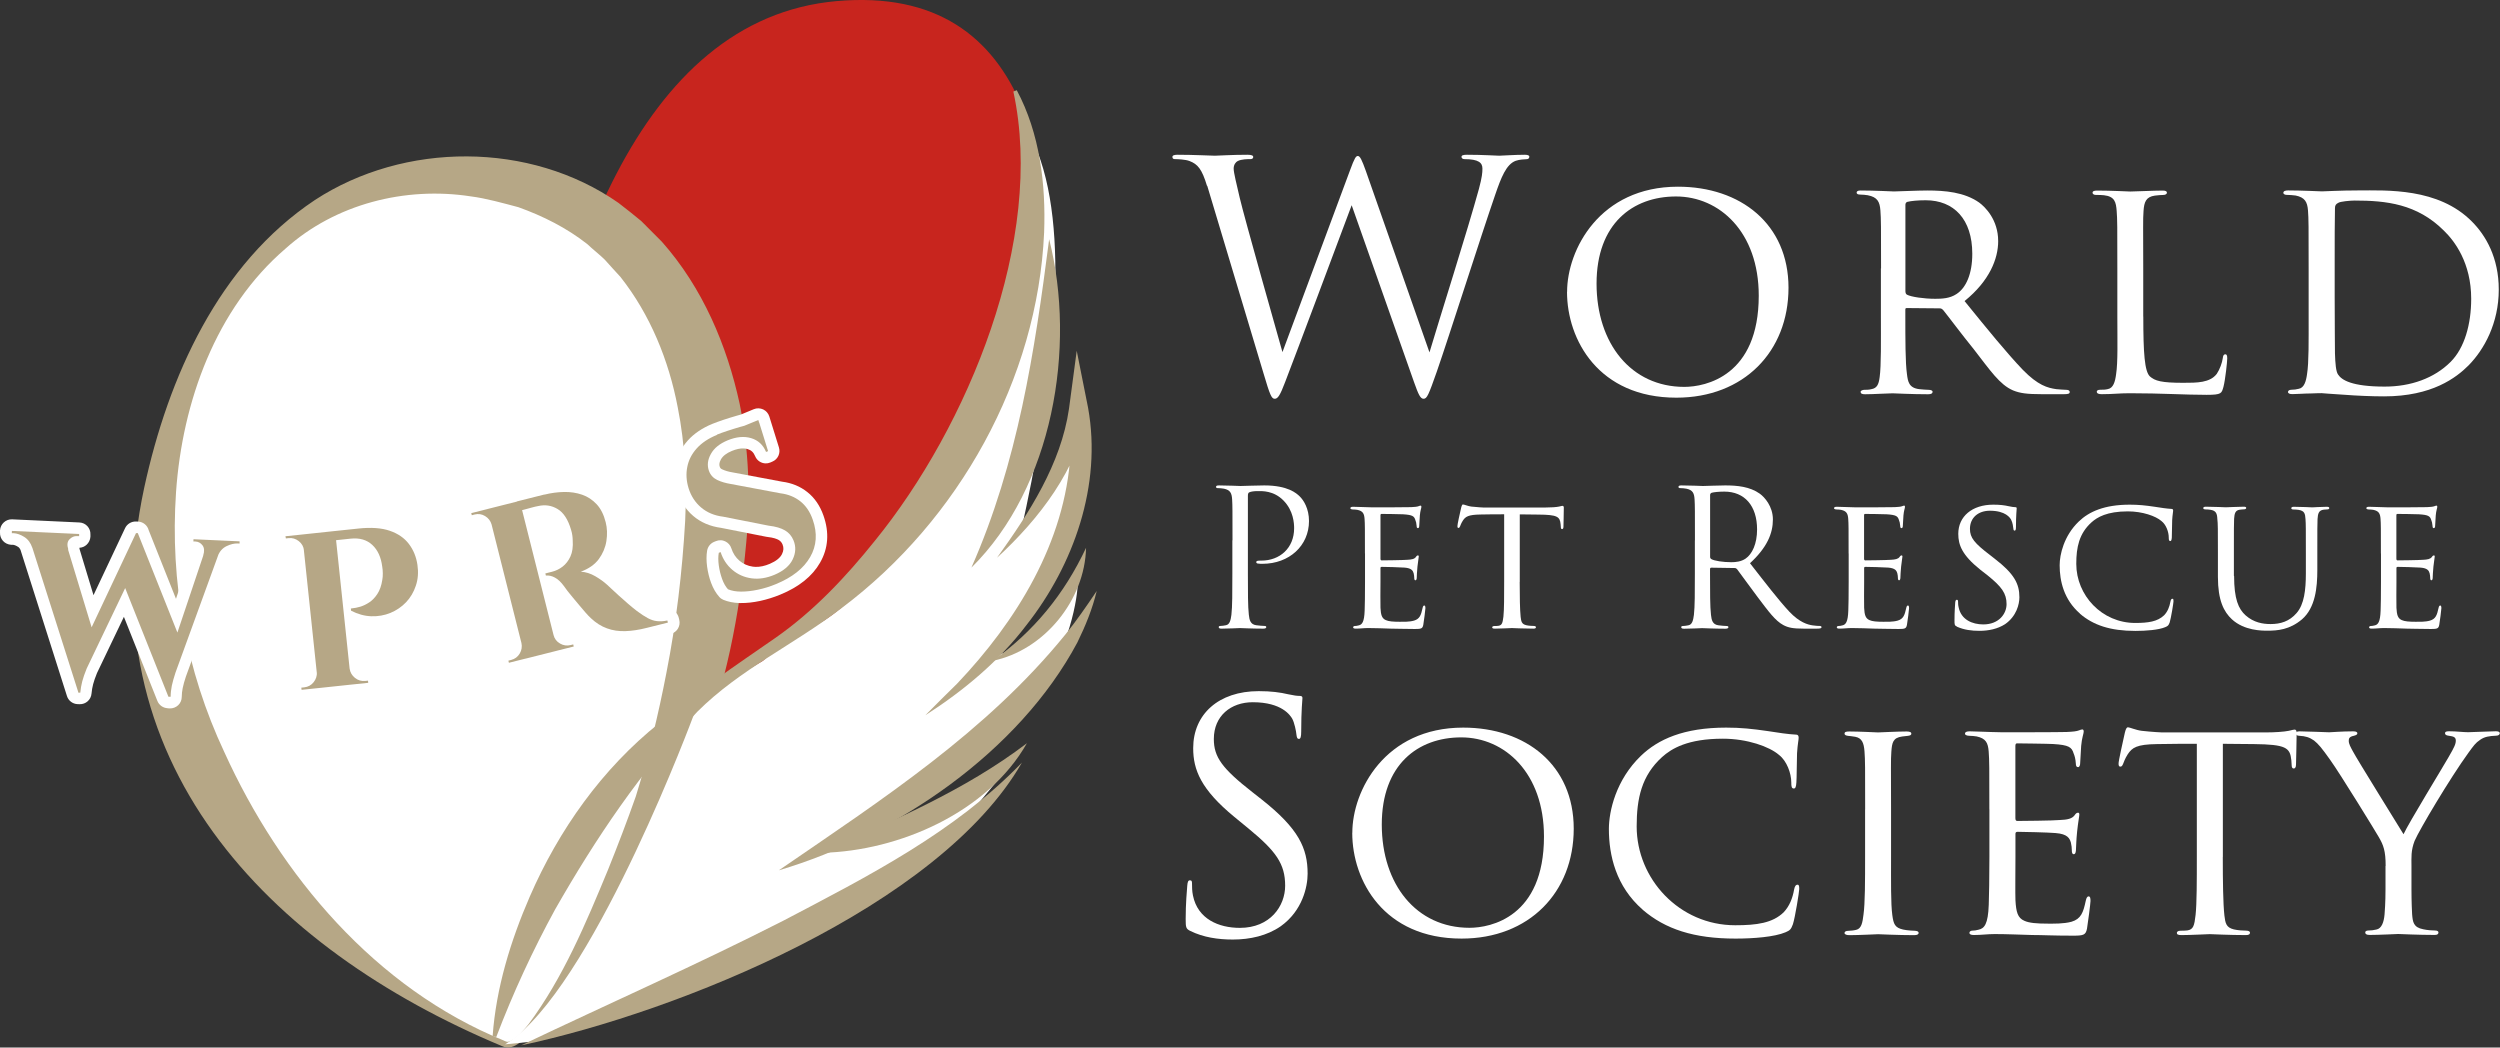 <?xml version="1.0" encoding="UTF-8"?>
<svg id="_レイヤー_2" data-name="レイヤー_2" xmlns="http://www.w3.org/2000/svg" viewBox="0 0 342.8 143.64">
  <rect x="0" y="0" width="342.8" height="143.64" fill="#333333" stroke="none"/>
  <defs>
    <style>
      .cls-1 {
        fill: #b6a786;
      }

      .cls-2 {
        fill: #fff;
      }

      .cls-3 {
        fill: #c8251e;
      }
    </style>
  </defs>
  <g id="_レイヤー_1-2" data-name="レイヤー_1">
    <g>
      <g>
        <path class="cls-3" d="M68.64,138.83S60.19,4.96,114.73.15c54.54-4.81,15.74,106.65,15.74,106.65l-61.83,32.03Z"/>
        <g>
          <path class="cls-2" d="M68.98,143.08c-20.96-8.71-38.56-26.27-45.2-47.98-8.99-29.41,6.06-76.32,43.99-70.55,23.09,3.51,31.77,26.43,30.46,47.17-.83,13.12-3.37,25.85-8.3,38.07-1.44,3.56-16.58,35.09-20.66,33.41-.1-.04-.19-.08-.29-.12Z"/>
          <path class="cls-1" d="M68.83,143.44c-32.21-13.45-57.08-39.28-49.05-76.59,3.29-15.13,10.17-30.62,23.41-39.43,12.25-7.99,29.47-8.07,41.6.39.8.59,2.41,1.9,3.14,2.5.56.58,2.24,2.23,2.83,2.84,5.59,6.31,8.92,14.2,10.66,22.21,1.27,6.24,1.51,12.77.9,19.1-.9,9.86-2.85,19.74-6.5,28.98-3.5,9.2-9.2,17.38-14.34,25.66-2.68,4.05-5.2,8.2-8.32,11.94-1.08,1.13-2.56,3.23-4.33,2.4h0ZM69.13,142.71l.28.11c.19.07.35.02.57-.06.99-.49,1.75-1.42,2.47-2.29,4.77-6.4,7.89-13.88,10.93-21.23,1.34-3.33,2.62-6.68,3.8-10.03,1.73-5.56,3.1-11.25,4.2-16.96,1.35-6.85,2.17-13.82,2.57-20.81.24-5.18,0-10.5-1.02-15.59-1.22-6.43-3.77-12.7-7.84-17.86-.45-.46-1.72-1.91-2.16-2.38-.56-.57-1.82-1.57-2.39-2.13-2.82-2.22-6.08-3.86-9.46-5.07-2.01-.53-4.44-1.22-6.51-1.48-8.99-1.39-18.6,1.03-25.43,7.17-9.57,8.22-14.14,21.05-15,33.36-.85,12.33,1.39,24.54,6.61,35.65,7.69,16.94,20.75,32.43,38.38,39.59h0Z"/>
        </g>
        <g>
          <path class="cls-2" d="M95.1,98.1s-12.98,35.01-24.43,44.11c-.47.38-.94.71-1.41.99l3.76-.38,38.98-16.69-6.21-5.48,26.24-18.68s19.97-59.41,9.8-82.19c0,0-.15,39.46-24.45,61.71-5.26,5.21-8.82,5.49-8.82,5.49l-3.94,3.63-7.59,4.4-1.94,3.09Z"/>
          <polygon class="cls-2" points="110.19 115.94 116.7 115.94 123.69 113.26 131.2 109.9 138.01 105.5 131.2 113.76 122 120.33 111.13 125.79 105.12 122.78 104.63 118.6 110.19 115.94"/>
          <path class="cls-2" d="M123.46,93.25l10.16-2.19,5.77-2.19,4.65-4.3,3.72-6.37s.56,3.51-1.88,10.1c-2.44,6.6-17.85,16.46-17.85,16.46l-4.57-11.52Z"/>
          <polygon class="cls-2" points="135.16 77.83 140.1 72.43 144.73 65.29 147.72 61.14 144.73 77.28 138.01 87.41 133.2 90.26 135.16 77.83"/>
        </g>
        <g>
          <path class="cls-1" d="M67.55,142.08c.47-6.6,2.47-13.09,5.09-19.13,3.98-9.16,9.92-17.54,17.76-23.8,4.95-4.2,10.55-7.96,15.89-11.66,5.27-3.67,9.7-8.38,13.69-13.36,12.7-15.62,23.38-41.32,18.97-61.58,0,0,.47-.18.47-.18,3.16,5.91,4,12.88,3.75,19.52-.89,20.11-11.73,39.46-27.74,51.47-6.45,4.97-14.02,8.43-19.82,14.24-7.69,8.07-13.96,17.41-19.48,27.08-3.06,5.6-5.76,11.42-8.08,17.51l-.49-.09h0Z"/>
          <path class="cls-1" d="M143.86,32.8c3.76,14.84.49,34.02-10.66,45.03,6.35-14.38,8.67-29.54,10.66-45.03h0Z"/>
          <path class="cls-1" d="M136.71,76.48c4.4-6.13,8.77-12.85,9.87-20.43,0,0,1.06-7.95,1.06-7.95l1.56,7.83c1.91,10.59-1.97,21.55-8.46,29.79-3.77,4.97-8.64,9.01-13.86,12.36,1.44-1.48,2.91-2.9,4.35-4.33,8.16-8.58,14.83-19.41,15.55-31.48.1-1.87.1-3.95-.18-5.76,0,0,2.62-.11,2.62-.11-1.51,7.97-6.67,14.7-12.5,20.07h0Z"/>
          <path class="cls-1" d="M148.92,75.12c-.16,7.16-5.75,14.05-12.8,15.49,5.67-4.06,9.8-9.12,12.8-15.49h0Z"/>
          <path class="cls-1" d="M106.82,119.32c14.18-9.73,28.4-18.95,39.25-32.3,1.53-1.89,2.91-3.9,4.31-5.98-.58,2.44-1.54,4.78-2.65,7.05-8.03,15.05-24.8,26.45-40.91,31.24h0Z"/>
          <path class="cls-1" d="M112.72,116.94c9.77-4.47,19.48-8.48,28.09-15.03-5.37,9.46-17.51,14.78-28.09,15.03h0Z"/>
          <path class="cls-1" d="M71.46,143.34c12.01-5.73,24.11-11.06,35.92-17.08,11.62-6.09,23.55-12.15,32.75-21.7-11.36,19.8-47,34.17-68.67,38.78h0Z"/>
        </g>
      </g>
      <g>
        <path class="cls-2" d="M169,74.1c0-4.05,0-4.78-.05-5.61-.05-.88-.26-1.3-1.12-1.48-.21-.05-.65-.08-.88-.08-.1,0-.21-.05-.21-.16,0-.16.13-.21.42-.21,1.17,0,2.73.08,2.93.08.57,0,2.08-.08,3.27-.08,3.25,0,4.42,1.09,4.83,1.48.57.54,1.3,1.71,1.3,3.4,0,3.38-2.7,5.87-6.39,5.87-.13,0-.42,0-.55-.03-.13,0-.29-.05-.29-.18,0-.21.16-.23.7-.23,2.52,0,4.49-1.71,4.49-4.44,0-.65-.08-2.39-1.45-3.79s-2.96-1.3-3.56-1.3c-.44,0-.88.05-1.12.16-.16.05-.21.23-.21.49v10.67c0,2.49,0,4.54.13,5.64.08.75.23,1.32,1.01,1.43.36.05.94.1,1.17.1.16,0,.21.08.21.16,0,.13-.13.21-.42.21-1.43,0-3.06-.08-3.19-.08-.08,0-1.71.08-2.49.08-.29,0-.42-.05-.42-.21,0-.08.05-.16.21-.16.23,0,.55-.05.78-.1.52-.1.65-.68.75-1.43.13-1.09.13-3.14.13-5.64v-4.57Z"/>
        <path class="cls-2" d="M187.16,75.89c0-3.4,0-4.03-.05-4.73-.05-.73-.23-1.09-.99-1.25-.16-.03-.42-.05-.62-.05-.18,0-.34-.08-.34-.16,0-.16.13-.21.39-.21.52,0,1.22.05,2.68.08.13,0,4.75,0,5.27-.03.52-.03.81-.05,1.01-.13.16-.05.18-.08.29-.08.05,0,.1.05.1.18,0,.16-.16.52-.21,1.17-.03.44-.05.86-.08,1.35,0,.23-.05.39-.18.39s-.18-.1-.18-.29c-.03-.39-.1-.65-.18-.83-.16-.52-.39-.7-1.69-.78-.34-.03-2.91-.05-2.96-.05-.08,0-.13.05-.13.21v5.9c0,.16.03.26.16.26.31,0,2.96-.03,3.51-.08.6-.03.99-.1,1.19-.39.1-.16.18-.21.29-.21.05,0,.1.03.1.16s-.1.62-.18,1.38c-.08.73-.08,1.25-.1,1.58-.03.21-.08.29-.18.29-.13,0-.16-.16-.16-.34,0-.16-.03-.42-.08-.62-.1-.34-.26-.7-1.25-.78-.6-.05-2.7-.1-3.12-.1-.16,0-.18.08-.18.18v1.9c0,.81-.03,3.09,0,3.53.05.96.18,1.45.73,1.69.39.18,1.01.23,1.9.23.49,0,1.32.03,1.97-.16.78-.23.96-.75,1.17-1.71.05-.26.13-.36.23-.36.16,0,.16.23.16.39,0,.18-.21,1.82-.29,2.26-.1.52-.29.57-1.14.57-1.71,0-2.44-.05-3.35-.05-.91-.03-2.1-.08-3.06-.08-.6,0-1.09.08-1.71.08-.23,0-.36-.05-.36-.18,0-.1.1-.18.23-.18.16,0,.34-.03.52-.08.47-.1.78-.44.83-2.05.03-.88.05-1.95.05-3.92v-3.9Z"/>
        <path class="cls-2" d="M208.38,79.79c0,2,.03,3.84.13,4.8.08.62.13.99.78,1.14.31.08.81.1,1.01.1s.31.08.31.16c0,.13-.08.21-.34.21-1.32,0-2.86-.08-2.96-.08s-1.64.08-2.31.08c-.29,0-.39-.05-.39-.18,0-.08.08-.18.29-.18s.36,0,.57-.03c.49-.08.57-.39.68-1.27.1-.94.1-2.81.1-4.75v-9.27c-.86,0-2.23,0-3.27.03-1.66.03-2.03.29-2.39.83-.23.36-.34.67-.39.8-.08.18-.13.21-.23.21s-.13-.1-.13-.23c-.03-.16.36-1.87.52-2.57.08-.31.16-.42.23-.42.18,0,.68.23,1.14.29.91.1,1.64.13,1.66.13h8.52c.73,0,1.51-.05,1.87-.13.34-.08.42-.1.49-.1.1,0,.16.13.16.23,0,.73-.05,2.44-.05,2.65,0,.23-.1.31-.18.31-.13,0-.18-.1-.18-.31,0-.08,0-.1-.03-.36-.1-1.04-.44-1.3-3.06-1.32-.99,0-1.79-.03-2.54-.03v9.27Z"/>
        <path class="cls-2" d="M232.41,74.1c0-4.05,0-4.78-.05-5.61-.05-.88-.26-1.3-1.12-1.48-.21-.05-.65-.08-.88-.08-.1,0-.21-.05-.21-.16,0-.16.13-.21.42-.21,1.17,0,2.8.08,2.93.08.29,0,2.26-.08,3.06-.08,1.64,0,3.38.16,4.75,1.14.65.47,1.79,1.74,1.79,3.53,0,1.92-.8,3.84-3.14,6,2.13,2.73,3.9,5.04,5.4,6.65,1.4,1.48,2.52,1.77,3.17,1.87.49.08.86.08,1.01.08.13,0,.23.08.23.16,0,.16-.16.21-.62.21h-1.84c-1.45,0-2.1-.13-2.78-.49-1.12-.6-2.03-1.87-3.51-3.82-1.09-1.43-2.31-3.17-2.83-3.84-.1-.1-.18-.16-.34-.16l-3.19-.05c-.13,0-.18.08-.18.21v.62c0,2.49,0,4.54.13,5.64.08.75.23,1.32,1.01,1.43.36.05.94.1,1.17.1.16,0,.21.08.21.16,0,.13-.13.21-.42.21-1.43,0-3.06-.08-3.19-.08-.03,0-1.66.08-2.44.08-.29,0-.42-.05-.42-.21,0-.08.05-.16.21-.16.23,0,.54-.05.78-.1.52-.1.65-.68.75-1.43.13-1.09.13-3.14.13-5.64v-4.57ZM234.49,76.36c0,.13.05.23.18.31.39.23,1.58.42,2.73.42.62,0,1.35-.08,1.95-.49.91-.62,1.58-2.03,1.58-4,0-3.25-1.71-5.19-4.49-5.19-.78,0-1.48.08-1.74.16-.13.05-.21.16-.21.31v8.49Z"/>
        <path class="cls-2" d="M253.48,75.89c0-3.4,0-4.03-.05-4.73-.05-.73-.23-1.09-.99-1.25-.16-.03-.42-.05-.62-.05-.18,0-.34-.08-.34-.16,0-.16.13-.21.39-.21.52,0,1.22.05,2.67.08.13,0,4.75,0,5.27-.03.52-.03.8-.05,1.01-.13.16-.05.18-.08.29-.08.05,0,.1.05.1.18,0,.16-.16.52-.21,1.17-.03.44-.05.86-.08,1.35,0,.23-.05.39-.18.39s-.18-.1-.18-.29c-.03-.39-.1-.65-.18-.83-.16-.52-.39-.7-1.69-.78-.34-.03-2.91-.05-2.96-.05-.08,0-.13.05-.13.21v5.9c0,.16.03.26.16.26.31,0,2.96-.03,3.51-.08.6-.03.99-.1,1.2-.39.1-.16.18-.21.29-.21.05,0,.1.03.1.16s-.1.62-.18,1.38c-.08.73-.08,1.25-.1,1.58-.03.21-.08.29-.18.29-.13,0-.16-.16-.16-.34,0-.16-.03-.42-.08-.62-.1-.34-.26-.7-1.25-.78-.6-.05-2.7-.1-3.12-.1-.16,0-.18.08-.18.18v1.9c0,.81-.03,3.09,0,3.53.05.96.18,1.45.73,1.69.39.18,1.01.23,1.9.23.49,0,1.32.03,1.97-.16.78-.23.96-.75,1.17-1.71.05-.26.13-.36.23-.36.16,0,.16.23.16.39,0,.18-.21,1.82-.29,2.26-.1.52-.29.57-1.14.57-1.71,0-2.44-.05-3.35-.05-.91-.03-2.1-.08-3.06-.08-.6,0-1.09.08-1.71.08-.23,0-.36-.05-.36-.18,0-.1.1-.18.23-.18.16,0,.34-.03.52-.08.47-.1.78-.44.83-2.05.03-.88.05-1.95.05-3.92v-3.9Z"/>
        <path class="cls-2" d="M268.34,85.92c-.34-.16-.34-.26-.34-.88,0-1.19.08-2.08.1-2.44.03-.23.08-.36.21-.36s.18.08.18.26c0,.16,0,.47.08.78.34,1.69,1.87,2.34,3.38,2.34,2.16,0,3.19-1.48,3.19-2.78,0-1.48-.68-2.39-2.57-3.92l-1.04-.81c-2.49-2-3.01-3.38-3.01-4.91,0-2.39,1.9-4,4.8-4,.91,0,1.53.08,2.1.21.49.1.7.13.88.13s.23.05.23.16-.1,1.01-.1,2.52c0,.39-.05.54-.18.54s-.16-.1-.18-.29c-.03-.23-.08-.78-.31-1.22-.13-.23-.73-1.22-2.91-1.22-1.56,0-2.73.93-2.73,2.49,0,1.22.62,1.97,2.78,3.61l.6.47c2.7,2.08,3.4,3.45,3.4,5.3,0,.94-.39,2.6-1.97,3.69-1.01.65-2.26.91-3.51.91-1.09,0-2.1-.13-3.09-.57Z"/>
        <path class="cls-2" d="M285.2,84.13c-2.21-1.92-2.78-4.47-2.78-6.62,0-1.45.57-4.03,2.62-6,1.4-1.35,3.51-2.31,6.99-2.31,1.2,0,2.16.1,3.43.29.83.13,1.66.26,2.29.29.21,0,.23.13.23.26,0,.21-.08.44-.13,1.27-.03.73-.03,2.08-.05,2.39-.03.36-.08.49-.21.49-.18,0-.21-.16-.21-.49,0-.75-.36-1.77-1.01-2.26-.78-.68-2.6-1.32-4.6-1.32-2.88,0-4.21.81-4.99,1.51-1.69,1.53-2.08,3.4-2.08,5.69,0,4.31,3.51,8.1,8.08,8.1,1.77,0,3.06-.18,3.97-1.06.47-.49.73-1.14.86-1.87.05-.26.13-.39.29-.39.13,0,.13.18.13.36,0,.21-.34,2.31-.52,2.88-.16.42-.23.49-.6.65-.91.39-2.65.52-4.1.52-3.43,0-5.77-.78-7.61-2.36Z"/>
        <path class="cls-2" d="M306.34,78.98c0,3.17.6,4.52,1.58,5.4,1.12.99,2.36,1.19,3.43,1.19,1.35,0,2.57-.36,3.56-1.51,1.04-1.19,1.27-3.17,1.27-5.43v-2.75c0-3.4,0-4-.05-4.7-.05-.75-.13-1.14-.96-1.27-.18-.03-.49-.05-.73-.05-.16,0-.26-.08-.26-.16,0-.16.13-.21.36-.21,1.12,0,2.42.08,2.52.08.13,0,1.25-.08,1.97-.08.26,0,.36.05.36.18,0,.1-.1.18-.26.18s-.21,0-.47.03c-.73.08-.83.55-.88,1.3-.03.7-.03,1.3-.03,4.7v2.31c0,2.34-.26,5.14-2.1,6.73-1.69,1.43-3.35,1.56-4.75,1.56-.73,0-3.17,0-4.86-1.56-1.12-1.04-1.92-2.6-1.92-5.82v-3.22c0-3.43,0-4.03-.08-4.73-.03-.7-.16-1.14-.96-1.25-.16-.03-.47-.05-.68-.05-.18,0-.29-.08-.29-.16,0-.16.1-.21.39-.21,1.12,0,2.52.08,2.7.08.21,0,1.74-.08,2.44-.08.29,0,.36.05.36.18s-.18.18-.31.18c-.16,0-.36.03-.57.05-.62.08-.73.52-.78,1.25-.03.7-.03,1.3-.03,4.73v3.09Z"/>
        <path class="cls-2" d="M326.47,75.89c0-3.4,0-4.03-.05-4.73-.05-.73-.23-1.09-.99-1.25-.16-.03-.42-.05-.62-.05-.18,0-.34-.08-.34-.16,0-.16.13-.21.39-.21.52,0,1.22.05,2.67.08.13,0,4.75,0,5.27-.03.52-.03.8-.05,1.01-.13.16-.05.18-.08.29-.08.05,0,.1.05.1.18,0,.16-.16.52-.21,1.17-.03.44-.05.86-.08,1.35,0,.23-.05.39-.18.39s-.18-.1-.18-.29c-.03-.39-.1-.65-.18-.83-.16-.52-.39-.7-1.69-.78-.34-.03-2.91-.05-2.96-.05-.08,0-.13.05-.13.21v5.9c0,.16.03.26.16.26.31,0,2.96-.03,3.51-.08.6-.03.99-.1,1.2-.39.1-.16.18-.21.29-.21.05,0,.1.03.1.16s-.1.62-.18,1.38c-.08.73-.08,1.25-.1,1.58-.03.21-.08.29-.18.29-.13,0-.16-.16-.16-.34,0-.16-.03-.42-.08-.62-.1-.34-.26-.7-1.25-.78-.6-.05-2.7-.1-3.12-.1-.16,0-.18.08-.18.18v1.9c0,.81-.03,3.09,0,3.53.05.96.18,1.45.73,1.69.39.18,1.01.23,1.9.23.49,0,1.32.03,1.97-.16.78-.23.96-.75,1.17-1.71.05-.26.13-.36.23-.36.16,0,.16.23.16.39,0,.18-.21,1.82-.29,2.26-.1.52-.29.57-1.14.57-1.71,0-2.44-.05-3.35-.05-.91-.03-2.1-.08-3.06-.08-.6,0-1.09.08-1.71.08-.23,0-.36-.05-.36-.18,0-.1.1-.18.23-.18.16,0,.34-.03.52-.08.47-.1.78-.44.83-2.05.03-.88.05-1.95.05-3.92v-3.9Z"/>
      </g>
      <g>
        <path class="cls-2" d="M165.5,25.47c-.7-2.3-1.26-2.95-2.39-3.39-.56-.22-1.65-.26-1.96-.26-.22,0-.39-.04-.39-.3,0-.22.26-.3.7-.3,2.26,0,4.65.13,5.13.13.39,0,2.3-.13,4.47-.13.61,0,.78.13.78.3,0,.26-.22.3-.43.3-.35,0-1.17,0-1.69.26-.26.13-.56.48-.56,1.04s.39,2.09.83,4c.65,2.78,5.17,18.72,5.86,21.16l9.25-24.89c.65-1.78.83-2,1.09-2,.3,0,.56.56,1.09,2.04l8.73,24.89c1.26-4.26,5.26-16.86,6.78-22.42.43-1.61.48-2.22.48-2.78,0-.78-.48-1.3-2.48-1.3-.22,0-.39-.13-.39-.3,0-.22.22-.3.74-.3,2.22,0,4.04.13,4.43.13.3,0,2.17-.13,3.52-.13.39,0,.61.09.61.26,0,.22-.13.35-.39.35-.17,0-1,.04-1.48.22-1.3.48-2,2.3-2.82,4.69-1.91,5.52-6.3,19.33-7.99,24.2-1.13,3.21-1.35,3.74-1.82,3.74-.43,0-.7-.56-1.3-2.26l-8.56-24.28c-1.61,4.3-7.56,20.2-9.12,24.24-.69,1.82-1,2.3-1.43,2.3s-.65-.48-1.52-3.43l-7.73-25.76Z"/>
        <path class="cls-2" d="M214.88,40.02c0-5.78,4.47-14.42,15.2-14.42,8.6,0,15.16,5.13,15.16,13.86s-6.12,15.07-15.38,15.07c-10.64,0-14.99-7.91-14.99-14.51ZM241.16,40.54c0-8.73-5.39-13.6-11.34-13.6s-10.9,3.74-10.9,11.95,4.74,14.16,12.03,14.16c2.91,0,10.21-1.48,10.21-12.51Z"/>
        <path class="cls-2" d="M257.93,36.8c0-5.73,0-6.78-.09-7.95s-.39-1.82-1.74-2.08c-.26-.04-.7-.09-1.04-.09-.3,0-.48-.09-.48-.26s.13-.3.52-.3c1.87,0,4.52.13,4.6.13.39,0,3.35-.13,4.56-.13,2.43,0,5.08.22,7.12,1.65.83.61,2.61,2.35,2.61,5.3,0,2.39-1.17,5.43-4.61,8.21,3.17,3.91,5.78,7.12,7.99,9.43,2.08,2.13,3.39,2.48,4.6,2.65.3.04,1.22.09,1.35.09.35,0,.48.13.48.3,0,.22-.17.3-.78.3h-3.04c-2.04,0-3-.13-3.95-.52-1.83-.78-3.13-2.74-5.39-5.65-1.69-2.08-3.43-4.43-4.17-5.34-.17-.17-.26-.26-.52-.26l-4.47-.04c-.17,0-.22.04-.22.22v.61c0,3.48,0,6.65.22,8.21.13,1.04.26,1.91,1.69,2.08.43.04.91.09,1.26.09.39,0,.57.13.57.26,0,.22-.17.35-.61.35-2.26,0-4.69-.13-4.87-.13-.69,0-2.61.13-3.78.13-.43,0-.61-.09-.61-.35,0-.13.26-.26.52-.26.3,0,.61,0,.96-.09.74-.13,1-.61,1.13-1.65.22-1.56.17-5.13.17-8.38v-6.52ZM261.27,39.89c0,.22.04.43.22.52.57.3,2.3.56,3.87.56.91,0,2-.04,2.91-.65,1.3-.83,2.17-2.74,2.17-5.52,0-4.74-2.52-7.34-6.39-7.34-1.09,0-2,.09-2.52.22-.13.04-.26.17-.26.39v11.82Z"/>
        <path class="cls-2" d="M293.89,43.41c0,5,.17,7.52.91,8.21.7.61,1.56.87,4.56.87,1.91,0,3.65,0,4.6-1.22.43-.65.74-1.52.83-2.17.04-.35.13-.52.35-.52.17,0,.26.13.26.56s-.26,2.91-.52,3.91c-.26.87-.22,1.09-2.3,1.09-2.95,0-6.21-.22-10.56-.22-1.43,0-2.3.13-3.82.13-.43,0-.69-.09-.69-.35,0-.13.13-.26.48-.26s.7,0,1.04-.09c.74-.13,1-1,1.13-2.04.26-1.65.17-4.65.17-7.99v-6.52c0-5.73,0-6.69-.09-7.86-.09-1.22-.26-2-1.74-2.17-.26-.04-.74-.04-1.09-.04-.3,0-.48-.13-.48-.3,0-.22.22-.3.65-.3,1.82,0,4.43.13,4.52.13.61,0,3.26-.13,4.47-.13.43,0,.56.13.56.3s-.22.3-.48.3c-.3,0-.74.04-1.17.09-1.22.17-1.48.87-1.56,2.13-.09,1.17-.04,2.13-.04,7.86v6.6Z"/>
        <path class="cls-2" d="M316.56,36.8c0-5.73,0-6.82-.09-7.95-.09-1.17-.43-1.78-1.69-2.04-.26-.04-.91-.09-1.26-.09-.22,0-.43-.13-.43-.26,0-.26.26-.35.65-.35,1.78,0,4.52.13,4.65.13.3,0,2.56-.13,5-.13,3.82,0,10.95-.39,15.55,4.26,1.91,1.91,3.69,4.95,3.69,9.34,0,4.6-2,8.21-4.13,10.38-1.69,1.69-5,4.26-11.6,4.26-1.65,0-3.78-.09-5.43-.22-1.65-.09-3-.22-3.13-.22-.09,0-.65,0-1.48.04-.83,0-1.87.09-2.52.09-.39,0-.61-.09-.61-.3,0-.13.13-.3.48-.3s.65-.04,1-.13c.74-.13,1-1.04,1.13-2,.26-1.61.22-4.56.22-8.08v-6.43ZM320.13,40.5c0,3.91.04,7.3.04,7.95.04,1.35.13,2.52.43,2.91.48.74,1.87,1.65,6.39,1.65,3.56,0,6.78-1.13,9.04-3.39,1.91-1.91,2.82-5.17,2.82-8.65,0-4.91-2.26-7.91-3.74-9.34-3.69-3.69-7.95-4.13-12.25-4.13-.61,0-1.95.13-2.21.3-.35.17-.48.35-.48.74-.04,1.26-.04,4.95-.04,7.56v4.39Z"/>
      </g>
      <g>
        <path class="cls-2" d="M163.23,127.66c-.61-.3-.65-.48-.65-1.65,0-2.17.17-3.91.22-4.6.04-.48.13-.7.35-.7.26,0,.3.13.3.48,0,.39,0,1,.13,1.61.65,3.21,3.52,4.43,6.43,4.43,4.17,0,6.21-3,6.21-5.78,0-3-1.26-4.74-5-7.82l-1.96-1.61c-4.6-3.78-5.65-6.47-5.65-9.43,0-4.65,3.48-7.82,8.99-7.82,1.69,0,2.95.17,4.04.43.83.17,1.17.22,1.52.22s.43.09.43.3-.17,1.65-.17,4.6c0,.69-.09,1-.3,1-.26,0-.3-.22-.35-.56-.04-.52-.3-1.69-.56-2.17-.26-.48-1.43-2.3-5.43-2.3-3,0-5.34,1.87-5.34,5.04,0,2.48,1.13,4.04,5.3,7.3l1.22.96c5.13,4.04,6.34,6.73,6.34,10.21,0,1.78-.7,5.08-3.69,7.21-1.87,1.3-4.21,1.82-6.56,1.82-2.04,0-4.04-.3-5.82-1.17Z"/>
        <path class="cls-2" d="M185.43,114.19c0-5.78,4.47-14.42,15.2-14.42,8.6,0,15.16,5.13,15.16,13.86s-6.12,15.07-15.38,15.07c-10.64,0-14.99-7.91-14.99-14.51ZM211.71,114.71c0-8.73-5.39-13.6-11.34-13.6s-10.9,3.74-10.9,11.95,4.74,14.16,12.03,14.16c2.91,0,10.21-1.48,10.21-12.51Z"/>
        <path class="cls-2" d="M225.26,124.75c-3.69-3.21-4.65-7.47-4.65-11.08,0-2.43.96-6.73,4.39-10.03,2.35-2.26,5.86-3.87,11.69-3.87,2,0,3.61.17,5.73.48,1.39.22,2.78.43,3.82.48.35,0,.39.22.39.43,0,.35-.13.74-.22,2.13-.04,1.22-.04,3.48-.09,4-.04.61-.13.83-.35.83-.3,0-.35-.26-.35-.83,0-1.26-.61-2.95-1.69-3.78-1.3-1.13-4.34-2.22-7.69-2.22-4.82,0-7.04,1.35-8.34,2.52-2.82,2.56-3.48,5.69-3.48,9.51,0,7.21,5.86,13.55,13.51,13.55,2.95,0,5.13-.3,6.65-1.78.78-.83,1.22-1.91,1.43-3.13.09-.43.22-.65.48-.65.22,0,.22.3.22.61,0,.35-.56,3.87-.87,4.82-.26.69-.39.83-1,1.09-1.52.65-4.43.87-6.86.87-5.73,0-9.64-1.3-12.73-3.95Z"/>
        <path class="cls-2" d="M255.75,110.98c0-5.73,0-6.78-.09-7.95s-.35-1.82-1.26-2c-.43-.09-.74-.09-1-.13-.3-.04-.48-.13-.48-.3,0-.22.17-.3.65-.3,1.35,0,3.82.13,3.95.13.17,0,2.69-.13,3.91-.13.43,0,.65.09.65.3,0,.17-.13.26-.48.3-.26.04-.48.04-.78.09-1.26.17-1.39.83-1.48,2.09-.09,1.17-.04,2.17-.04,7.91v6.52c0,3.34-.04,6.39.17,7.95.17,1.26.35,1.74,1.48,2,.57.13,1.48.17,1.65.17.39.04.48.13.48.3s-.17.3-.61.3c-2.22,0-4.74-.13-4.95-.13-.13,0-2.69.13-3.91.13-.39,0-.69-.09-.69-.3,0-.17.17-.3.56-.3.22,0,.7-.04,1.04-.13.74-.17.87-1.04,1-2.08.22-1.56.22-4.65.22-7.91v-6.52Z"/>
        <path class="cls-2" d="M272.78,110.98c0-5.69,0-6.73-.09-7.91-.09-1.22-.39-1.82-1.65-2.09-.26-.04-.7-.09-1.04-.09-.3,0-.56-.13-.56-.26,0-.26.22-.35.65-.35.87,0,2.04.09,4.47.13.22,0,7.95,0,8.82-.04.87-.04,1.35-.09,1.69-.22.26-.09.3-.13.48-.13.09,0,.17.09.17.3,0,.26-.26.87-.35,1.96-.04.74-.09,1.43-.13,2.26,0,.39-.09.65-.3.65s-.3-.17-.3-.48c-.04-.65-.17-1.09-.3-1.39-.26-.87-.65-1.17-2.82-1.3-.56-.04-4.87-.09-4.95-.09-.13,0-.22.09-.22.35v9.86c0,.26.04.43.26.43.52,0,4.95-.04,5.86-.13,1-.04,1.65-.17,2-.65.17-.26.3-.35.48-.35.09,0,.17.04.17.26s-.17,1.04-.3,2.3c-.13,1.22-.13,2.09-.17,2.65-.04.35-.13.48-.3.48-.22,0-.26-.26-.26-.56,0-.26-.04-.69-.13-1.04-.17-.56-.43-1.17-2.09-1.3-1-.09-4.52-.17-5.21-.17-.26,0-.3.13-.3.3v3.17c0,1.35-.04,5.17,0,5.91.09,1.61.3,2.43,1.22,2.82.65.3,1.69.39,3.17.39.83,0,2.21.04,3.3-.26,1.3-.39,1.61-1.26,1.95-2.87.09-.43.22-.61.39-.61.26,0,.26.39.26.65,0,.3-.35,3.04-.48,3.78-.17.87-.48.96-1.91.96-2.87,0-4.08-.09-5.6-.09-1.52-.04-3.52-.13-5.13-.13-1,0-1.82.13-2.87.13-.39,0-.61-.09-.61-.3,0-.17.17-.3.39-.3.26,0,.56-.04.87-.13.78-.17,1.3-.74,1.39-3.43.04-1.48.09-3.26.09-6.56v-6.52Z"/>
        <path class="cls-2" d="M304.79,117.49c0,3.34.04,6.43.22,8.04.13,1.04.22,1.65,1.3,1.91.52.13,1.35.17,1.69.17s.52.13.52.26c0,.22-.13.35-.56.35-2.22,0-4.78-.13-4.95-.13s-2.74.13-3.87.13c-.48,0-.65-.09-.65-.3,0-.13.13-.3.48-.3s.61,0,.96-.04c.83-.13.96-.65,1.13-2.13.17-1.56.17-4.69.17-7.95v-15.51c-1.43,0-3.74,0-5.47.04-2.78.04-3.39.48-4,1.39-.39.61-.56,1.13-.65,1.35-.13.3-.22.35-.39.35s-.22-.17-.22-.39c-.04-.26.61-3.13.87-4.3.13-.52.26-.7.39-.7.3,0,1.13.39,1.91.48,1.52.17,2.74.22,2.78.22h14.25c1.22,0,2.52-.09,3.13-.22.57-.13.7-.17.83-.17.17,0,.26.22.26.39,0,1.22-.09,4.08-.09,4.43,0,.39-.17.52-.3.52-.22,0-.3-.17-.3-.52,0-.13,0-.17-.04-.61-.17-1.74-.74-2.17-5.13-2.22-1.65,0-3-.04-4.26-.04v15.51Z"/>
        <path class="cls-2" d="M327.12,118.75c0-2.09-.3-2.87-.96-4-.26-.48-5.3-8.69-6.65-10.56-1.17-1.65-1.61-2.17-2.21-2.65-.61-.43-1.17-.61-2.04-.65-.26,0-.48-.13-.48-.35,0-.13.17-.26.52-.26.7,0,4,.13,4.08.13.26,0,1.69-.13,3.3-.13.43,0,.56.13.56.26,0,.17-.13.26-.48.35-.61.13-.7.35-.7.69,0,.43.26.87.56,1.43.56,1.09,6.3,10.3,6.95,11.38.69-1.52,5.56-9.47,6.17-10.56.83-1.43,1-1.82,1-2.3,0-.56-.52-.56-1-.65-.35-.04-.48-.17-.48-.35,0-.13.09-.26.52-.26,1.04,0,1.96.13,2.65.13.57,0,3.08-.13,3.82-.13.39,0,.52.13.52.26,0,.22-.22.35-.52.35-.91.04-1.56.13-2.17.56-.65.43-.91.83-1.61,1.78-2.52,3.48-6.73,10.56-7.38,12.08-.52,1.35-.43,2.3-.43,3.43v3.17c0,.3,0,1.91.09,3.48.09,1.04.17,1.78,1.52,2.04.56.13,1.3.17,1.61.17.35,0,.48.13.48.26,0,.22-.13.35-.52.35-2.17,0-4.87-.13-5-.13-.09,0-2.69.13-3.91.13-.43,0-.61-.13-.61-.35,0-.13.13-.26.43-.26.35,0,.74-.04,1.09-.13.74-.13,1.04-1.04,1.13-2.08.13-1.56.13-3.13.13-3.48v-3.17Z"/>
      </g>
      <g>
        <g>
          <path class="cls-2" d="M22.98,97.11c-.62-.03-1.17-.42-1.4-1l-4.59-11.53-3.69,7.71c-.24.59-.42,1.11-.53,1.53-.11.41-.18.84-.22,1.28-.07.85-.79,1.49-1.64,1.46,0,0-.29-.01-.29-.01-.66-.03-1.24-.47-1.44-1.11l-6.37-20.04c-.13-.27-.26-.38-.36-.43-.27-.17-.51-.26-.7-.27h-.24c-.42-.03-.82-.22-1.1-.53-.28-.31-.43-.72-.41-1.15v-.3c.06-.87.79-1.54,1.66-1.51,0,0,9.23.43,9.23.43.88.04,1.55.78,1.51,1.66v.3c-.03.42-.22.82-.53,1.1-.27.25-.61.39-.98.41,0,.05.01.1.01.15l1.92,6.35,4.33-9.19c.27-.57.86-.93,1.49-.91,0,0,.29.01.29.01.7.03,1.29.52,1.46,1.19l3.74,9.4,2.11-6.29c-.37-.05-.71-.23-.96-.5-.28-.31-.43-.72-.41-1.14v-.3c.06-.87.79-1.54,1.66-1.51,0,0,6.33.29,6.33.29.42.02.82.21,1.1.52s.43.72.41,1.14v.3c-.06.87-.79,1.54-1.66,1.51,0,0-.26-.01-.26-.01-.19,0-.47.07-.77.22-.11.05-.23.14-.35.38l-5.84,16.05c-.2.59-.35,1.14-.44,1.58-.08.4-.13.81-.13,1.21,0,.43-.18.85-.49,1.14-.31.29-.72.45-1.15.44,0,0-.32-.02-.32-.02Z"/>
          <path class="cls-2" d="M9.33,75.33l-4.93-.23c-.23-.68-.6-1.17-1.11-1.49-.51-.32-1-.48-1.46-.51h-.24s.01-.31.01-.31l9.22.42v.3s-.29-.01-.29-.01c-.38-.02-.73.13-1.03.44-.31.31-.36.77-.17,1.39ZM3.74,73.08l4.93.23,4.21,13.88-2.17,7.77-6.96-21.88ZM18.88,73.11l.41,3.02-7.44,15.53c-.27.67-.48,1.26-.61,1.76-.13.5-.22,1.02-.27,1.56h-.27s-.68-3.65-.68-3.65l8.59-18.23h.27ZM18.88,73.14l5.97,14.99-1.79,7.4-6.54-16.44,2.36-5.95ZM30.54,74.31l-6.52,17.9c-.23.7-.4,1.3-.51,1.81-.1.51-.16,1.02-.16,1.52h-.3s-.71-3.04-.71-3.04l6.14-18.28,2.05.09ZM27.82,76.18c.19-.6.16-1.06-.09-1.4-.25-.33-.57-.51-.98-.53h-.27s.01-.31.01-.31l6.31.29v.3s-.26-.01-.26-.01c-.46-.02-.97.1-1.53.37-.56.27-.96.73-1.21,1.38l-2-.09Z"/>
          <path class="cls-2" d="M41.29,96.17c-.78-.03-1.44-.62-1.52-1.42l-.03-.3c-.05-.42.08-.84.35-1.17.27-.33.65-.54,1.07-.58l.4-.04c.09,0,.13-.03.2-.11.08-.1.11-.17.1-.3l-1.75-16.61c0-.08-.02-.12-.12-.2-.1-.08-.15-.08-.2-.08l-.23-1.58.13,1.58-.26.03c-.08,0-.15.01-.23,0-.73-.03-1.42-.54-1.57-1.26l-.06-.3c-.09-.44,0-.9.27-1.26.26-.36.67-.59,1.12-.64l10.05-1.06c.78-.08,1.52-.11,2.2-.09,1.02.04,1.95.2,2.76.47,1.42.49,2.56,1.28,3.37,2.35.79,1.03,1.28,2.24,1.48,3.61.18,1.25.09,2.46-.28,3.57-.36,1.1-.94,2.07-1.7,2.87-.75.79-1.66,1.41-2.69,1.83-1.03.42-2.13.62-3.28.58-.66-.02-1.31-.13-1.95-.33l.61,5.76s.05.11.14.19c.09.07.13.07.17.07l.5-.05c.06,0,.12,0,.18,0,.78.03,1.44.62,1.52,1.42l.03.3c.05.42-.08.84-.34,1.17-.26.33-.65.54-1.07.58l-9.15.97c-.08,0-.15.01-.22,0ZM48.5,81.78c.17-.03.32-.07.46-.11.25-.08.51-.21.8-.4.23-.15.45-.38.66-.7.2-.31.35-.74.43-1.29.04-.22.06-.41.05-.64,0-.25-.02-.47-.06-.66-.12-.99-.41-1.65-.88-2.09-.32-.3-.71-.44-1.22-.46-.16,0-.32,0-.49.02l-.41.04.66,6.29Z"/>
          <path class="cls-2" d="M41.76,75.47h-.09c-.05-.51-.29-.94-.71-1.27-.42-.33-.89-.47-1.41-.41-.02,0-.08,0-.18.02-.1.01-.16.02-.18.02l-.06-.3,2.41-.25.23,2.2ZM45.95,72.81l2.22,21.06-4.51.48-2.22-21.06,4.51-.48ZM43.52,92.14l.23,2.2-2.41.25-.03-.3s.09,0,.2-.02.18-.02.2-.02c.52-.06.95-.29,1.28-.7.33-.41.48-.88.45-1.4h.09ZM49.17,72.47c1.73-.18,3.15-.08,4.28.31,1.13.39,2,.99,2.62,1.81.62.82,1.01,1.77,1.17,2.87.15,1.02.08,1.97-.22,2.85-.29.88-.74,1.64-1.34,2.27-.6.63-1.32,1.12-2.14,1.46-.83.34-1.7.49-2.63.46-.93-.03-1.85-.29-2.77-.76l-.03-.3c.5-.05.94-.14,1.33-.26.38-.12.78-.31,1.19-.58.41-.27.78-.65,1.11-1.15s.56-1.14.68-1.93c.05-.27.08-.57.07-.9,0-.33-.03-.64-.08-.92-.16-1.28-.61-2.27-1.36-2.97s-1.74-.99-2.97-.86l-2.07.22c-.15-.41-.29-.82-.43-1.23l3.61-.38ZM47.85,91.68h.09c.07.51.32.93.73,1.27.41.33.88.47,1.4.42.02,0,.09,0,.2-.02.11-.01.17-.02.2-.02l.03.3-2.41.25-.23-2.2Z"/>
          <path class="cls-2" d="M69.72,92.47c-.69-.02-1.31-.5-1.48-1.2l-.07-.29c-.21-.84.29-1.7,1.12-1.92,0,0,.45-.11.47-.12.03,0,.08-.04.14-.13.06-.11.08-.18.05-.3l-4.08-16.2c-.02-.06-.07-.12-.18-.18-.08-.05-.12-.05-.14-.05-.03,0-.06,0-.1.01l-.42.11c-.14.03-.27.04-.4.04-.69-.02-1.3-.5-1.48-1.2l-.07-.29c-.1-.41-.04-.84.17-1.2.22-.36.57-.62.98-.73l10.06-2.53c.99-.25,2.01-.39,3.01-.41.18,0,.35,0,.52,0,.88.03,1.73.19,2.51.46,1,.35,1.89.93,2.63,1.72.75.8,1.3,1.87,1.63,3.16.26,1.02.3,2.1.13,3.2-.18,1.15-.63,2.22-1.34,3.18-.11.15-.22.28-.34.42.49.32.93.67,1.32,1.02.05.04.09.09.13.14,0,0,0,0,0,0,0,0,.14.12.34.31l1.05.96c.41.37.83.75,1.26,1.12.43.37.82.69,1.17.96.47.35.91.64,1.27.83.25.14.49.22.71.24.05,0,.1,0,.15.01.22,0,.48-.02.76-.08.13-.03.26-.04.39-.03.69.02,1.31.5,1.48,1.2l.07.29c.21.85-.3,1.71-1.15,1.92l-2.87.72c-1.16.29-2.26.46-3.28.49-.22,0-.43,0-.64,0-.87-.03-1.7-.19-2.48-.47-.98-.35-1.9-.93-2.73-1.72-.24-.21-.52-.51-.84-.87-.29-.33-.59-.68-.89-1.05-.3-.36-.59-.7-.86-1.04-.3-.35-.56-.68-.79-.97-.21-.27-.37-.5-.49-.67l1.34,5.33c.02.08.04.12.14.18.1.06.15.06.17.06.03,0,.07,0,.11-.01l.36-.09c.15-.04.3-.05.44-.05.69.02,1.31.5,1.48,1.2l.07.29c.21.85-.3,1.71-1.15,1.93l-8.89,2.24c-.15.04-.3.05-.44.05ZM74.99,76.95l.34-.08c.32-.08.61-.22.88-.43.24-.18.43-.44.59-.79.15-.34.21-.84.17-1.46,0-.21-.02-.37-.04-.55-.02-.14-.06-.31-.12-.5-.3-1.02-.7-1.69-1.15-1.96-.29-.17-.58-.27-.89-.28-.18,0-.38.01-.58.06-.25.05-.46.09-.66.15l1.47,5.86Z"/>
          <path class="cls-2" d="M67.49,71.9l-.09.02c-.15-.5-.45-.89-.9-1.16-.45-.27-.93-.34-1.44-.21-.02,0-.08.02-.19.05-.11.03-.17.04-.19.05l-.07-.29,2.35-.59.54,2.14ZM71.27,68.67l5.17,20.53-4.4,1.11-5.17-20.53,4.4-1.11ZM71.59,88.15l.54,2.14-2.35.59-.07-.29s.08-.02.19-.05c.11-.03.17-.04.19-.05.51-.13.9-.42,1.17-.87.27-.45.35-.94.24-1.45l.09-.02ZM74.67,67.82c.88-.22,1.76-.34,2.66-.36.89-.02,1.72.11,2.48.37.76.27,1.43.7,2,1.31.57.61.98,1.43,1.24,2.46.21.82.24,1.68.1,2.58-.14.9-.49,1.72-1.04,2.48-.56.75-1.38,1.33-2.47,1.73.68.04,1.34.25,1.98.62.65.38,1.2.78,1.66,1.2.03.03.19.18.47.44.28.26.64.58,1.05.97.42.38.85.77,1.3,1.15.45.39.86.72,1.22,1,.56.42,1.06.75,1.5.98s.86.38,1.29.42c.43.05.9.02,1.41-.09l.07.29-2.87.72c-1.06.27-2.04.41-2.94.45-.91.03-1.75-.09-2.53-.38-.78-.28-1.51-.74-2.19-1.38-.22-.2-.46-.45-.74-.77-.28-.32-.56-.65-.86-1.01-.3-.36-.59-.71-.87-1.04-.28-.33-.53-.64-.75-.92-.22-.28-.38-.5-.48-.66-.41-.56-.83-.96-1.25-1.18-.42-.23-.83-.32-1.24-.28l-.07-.29c.06-.01.18-.04.35-.09.18-.04.36-.09.56-.14.53-.13,1.02-.37,1.46-.71.45-.34.8-.8,1.07-1.39.27-.59.37-1.33.31-2.23,0-.19-.02-.4-.05-.64-.03-.24-.09-.51-.18-.8-.41-1.39-1.03-2.34-1.84-2.83-.81-.49-1.7-.63-2.66-.41-.28.05-.58.12-.9.21-.32.09-.61.17-.88.24-.26.07-.45.11-.54.14,0-.02-.06-.13-.16-.32-.1-.19-.25-.49-.46-.9l3.78-.95ZM75.81,87.09l.09-.02c.13.51.42.9.89,1.16.46.27.95.34,1.46.21.04,0,.16-.04.35-.09l.07.29-2.32.58-.54-2.14Z"/>
          <path class="cls-2" d="M101.37,82.69c-.81-.03-1.55-.18-2.18-.44-.21-.09-.41-.22-.56-.4-.45-.5-.83-1.14-1.12-1.92-.26-.69-.44-1.44-.55-2.22-.11-.81-.11-1.55,0-2.2.09-.54.45-1,.96-1.21l.25-.1c.21-.09.44-.13.66-.12.21,0,.42.06.61.15.4.19.71.53.84.95.23.7.59,1.26,1.12,1.71.52.44,1.12.71,1.83.81.12.02.24.03.36.03.61.02,1.27-.12,1.97-.42.86-.37,1.42-.82,1.67-1.34.23-.47.25-.88.07-1.32-.11-.26-.27-.45-.51-.6-.23-.14-.7-.33-1.6-.43-.04,0-.09-.01-.13-.02l-6.18-1.22c-1.5-.2-2.79-.75-3.82-1.63-1.04-.89-1.77-2.02-2.19-3.37-.38-1.26-.46-2.5-.22-3.69.23-1.22.8-2.33,1.67-3.3.84-.93,1.97-1.7,3.36-2.27.4-.16.91-.35,1.51-.55.59-.2,1.2-.38,1.84-.57l.54-.15,1.79-.74c.21-.09.44-.13.66-.12s.43.06.63.15c.4.19.71.55.84.97l1.32,4.25c.24.79-.15,1.63-.91,1.94l-.28.12c-.22.09-.44.13-.66.12-.6-.02-1.17-.39-1.41-.98-.22-.53-.53-.83-1.03-.98-.18-.06-.37-.09-.57-.09-.47-.02-1,.1-1.59.34-.74.3-1.25.7-1.51,1.17-.28.5-.23.8-.15,1.02.06.16.14.25.31.33.4.19.9.34,1.47.43l6.77,1.27c1.32.17,2.49.65,3.46,1.43,1,.79,1.74,1.88,2.21,3.23.81,2.31.66,4.48-.47,6.44-1.06,1.86-2.9,3.34-5.47,4.39-.9.37-1.83.66-2.75.86-.94.2-1.83.3-2.64.29h-.22Z"/>
          <path class="cls-2" d="M98.3,59.6c.37-.15.84-.32,1.41-.51.57-.19,1.16-.37,1.77-.55.61-.18,1.15-.32,1.62-.44.47-.11.8-.17,1-.16l1.22,3.92-.28.12c-.4-.97-1.08-1.6-2.04-1.89-.96-.29-2.04-.19-3.23.3-1.08.44-1.85,1.06-2.29,1.86-.45.8-.54,1.57-.27,2.33.21.57.59.98,1.13,1.24.54.26,1.17.44,1.9.56l6.77,1.27c1.06.13,1.97.5,2.73,1.1.76.6,1.33,1.44,1.7,2.51.66,1.87.54,3.58-.34,5.13-.89,1.55-2.45,2.79-4.69,3.71-.82.34-1.65.6-2.48.77-.83.18-1.6.26-2.3.26-.7,0-1.3-.11-1.8-.32-.32-.35-.59-.82-.81-1.4-.22-.59-.37-1.21-.46-1.87-.09-.66-.09-1.24,0-1.73l.25-.1c.32.98.85,1.79,1.6,2.43.75.64,1.63,1.03,2.64,1.17,1.01.14,2.07-.03,3.18-.5,1.22-.52,2.05-1.23,2.47-2.11.42-.88.46-1.75.1-2.61-.24-.58-.63-1.03-1.16-1.35-.54-.32-1.29-.54-2.25-.65l-6.23-1.23c-1.22-.15-2.23-.58-3.04-1.27s-1.38-1.57-1.7-2.64c-.3-1.01-.37-1.98-.18-2.92.18-.94.61-1.78,1.29-2.54.68-.76,1.61-1.38,2.78-1.86ZM103.98,57.59l.19.61-3.3,1.36-.24-.59,3.36-1.38Z"/>
        </g>
        <g>
          <path class="cls-1" d="M9.36,75.34l-4.93-.23c-.23-.68-.6-1.17-1.11-1.49-.51-.32-1-.48-1.46-.51h-.24s.01-.31.01-.31l9.22.42v.3s-.29-.01-.29-.01c-.38-.02-.73.13-1.03.44-.31.31-.36.77-.17,1.38ZM3.78,73.08l4.93.23,4.21,13.88-2.17,7.77-6.96-21.88ZM18.91,73.11l.41,3.02-7.43,15.53c-.27.67-.48,1.26-.61,1.76-.13.5-.22,1.02-.27,1.56h-.27s-.68-3.65-.68-3.65l8.59-18.23h.27ZM18.91,73.14l5.97,14.99-1.79,7.4-6.54-16.44,2.36-5.95ZM30.58,74.31l-6.51,17.9c-.23.7-.4,1.3-.51,1.81-.1.51-.16,1.02-.16,1.52h-.3s-.71-3.04-.71-3.04l6.14-18.28,2.05.09ZM27.86,76.18c.19-.6.16-1.06-.09-1.4-.25-.33-.57-.51-.98-.53h-.27s.01-.31.01-.31l6.32.29v.3s-.26-.01-.26-.01c-.46-.02-.97.1-1.53.37-.56.27-.96.73-1.21,1.38l-1.99-.09Z"/>
          <path class="cls-1" d="M41.77,75.47h-.09c-.05-.51-.29-.94-.71-1.27-.42-.33-.89-.47-1.41-.41-.02,0-.08,0-.18.02-.1.01-.16.02-.18.02l-.06-.3,2.41-.25.23,2.2ZM43.52,92.14l.23,2.2-2.4.25-.03-.3s.08,0,.2-.02c.11-.01.18-.02.2-.02.52-.06.95-.29,1.28-.7.33-.41.48-.88.45-1.4h.09ZM45.95,72.81l2.22,21.06-4.51.48-2.22-21.06,4.51-.48ZM49.17,72.47c1.72-.18,3.15-.08,4.28.31,1.13.39,2,.99,2.62,1.81.62.82,1.01,1.77,1.17,2.87.15,1.02.08,1.97-.22,2.85-.29.88-.74,1.64-1.34,2.27-.6.63-1.32,1.12-2.14,1.46-.83.34-1.7.49-2.63.46-.93-.03-1.85-.29-2.77-.76l-.03-.3c.5-.05.94-.14,1.33-.26.38-.12.78-.31,1.19-.58.41-.27.78-.65,1.11-1.15.33-.5.56-1.14.68-1.93.05-.27.08-.57.07-.91,0-.33-.03-.64-.08-.92-.16-1.28-.61-2.27-1.36-2.97-.75-.7-1.74-.99-2.97-.86l-2.08.22c-.14-.41-.29-.82-.43-1.23l3.61-.38ZM47.85,91.68h.09c.07.51.32.94.73,1.27.41.33.88.47,1.4.42.02,0,.08,0,.2-.02.11-.01.18-.02.19-.02l.03.3-2.41.25-.23-2.2Z"/>
          <path class="cls-1" d="M67.5,71.9l-.09.02c-.15-.5-.45-.89-.9-1.16-.45-.27-.93-.34-1.44-.21-.02,0-.08.02-.19.05s-.17.04-.19.05l-.07-.29,2.35-.59.54,2.14ZM71.27,68.68l5.17,20.53-4.4,1.11-5.17-20.53,4.4-1.11ZM71.59,88.15l.54,2.14-2.35.59-.07-.29s.08-.02.19-.05c.11-.03.17-.04.19-.05.51-.13.9-.42,1.17-.87.27-.45.35-.94.24-1.45l.09-.02ZM74.67,67.82c.88-.22,1.77-.34,2.66-.36.89-.02,1.72.11,2.48.37.76.26,1.43.7,2,1.31.57.61.98,1.43,1.24,2.46.21.82.24,1.68.1,2.58-.14.9-.49,1.72-1.04,2.48-.56.75-1.38,1.33-2.47,1.73.68.04,1.34.25,1.98.62.65.38,1.2.78,1.66,1.2.03.03.19.18.47.44s.64.58,1.05.97c.42.38.85.77,1.3,1.15.45.39.86.72,1.22,1,.56.42,1.06.75,1.49.98.43.23.86.38,1.29.42.43.05.9.02,1.41-.09l.07.29-2.88.72c-1.06.27-2.04.42-2.94.45-.91.03-1.75-.09-2.53-.38-.78-.28-1.51-.74-2.19-1.38-.22-.2-.46-.45-.74-.77-.28-.31-.56-.65-.86-1.01-.3-.36-.59-.71-.87-1.04-.28-.33-.53-.64-.75-.92-.22-.28-.38-.5-.48-.66-.41-.56-.83-.96-1.25-1.18-.42-.23-.83-.32-1.24-.28l-.07-.29c.06-.01.18-.04.35-.09.18-.04.36-.09.56-.14.53-.13,1.02-.37,1.46-.71.44-.34.8-.8,1.07-1.39.27-.59.37-1.33.31-2.23,0-.19-.02-.4-.05-.64-.03-.24-.09-.51-.18-.8-.41-1.39-1.02-2.34-1.84-2.83-.81-.49-1.7-.63-2.66-.41-.28.05-.58.12-.9.21-.32.09-.61.17-.88.24-.26.07-.44.11-.54.14,0-.02-.06-.13-.16-.32-.1-.19-.25-.49-.46-.9l3.78-.95ZM75.81,87.09l.09-.02c.13.51.42.9.89,1.17.46.27.95.34,1.46.21.04,0,.16-.04.35-.09l.07.29-2.32.58-.54-2.14Z"/>
          <path class="cls-1" d="M98.3,59.6c.37-.15.84-.32,1.41-.51.56-.19,1.16-.37,1.77-.55.62-.18,1.16-.32,1.62-.44.47-.11.8-.17,1-.16l1.22,3.92-.28.11c-.4-.97-1.08-1.6-2.04-1.89-.96-.29-2.04-.19-3.23.3-1.08.45-1.85,1.06-2.29,1.86-.45.79-.54,1.57-.27,2.33.21.57.59.98,1.13,1.24s1.17.44,1.9.56l6.77,1.27c1.06.13,1.97.5,2.73,1.1.76.6,1.33,1.44,1.7,2.51.66,1.87.54,3.58-.35,5.13-.89,1.55-2.45,2.79-4.69,3.71-.82.34-1.65.6-2.48.77-.83.18-1.6.26-2.3.26-.7,0-1.3-.11-1.8-.32-.32-.35-.59-.82-.8-1.4s-.37-1.21-.46-1.87c-.09-.66-.09-1.24,0-1.73l.25-.1c.32.98.85,1.79,1.6,2.43.75.64,1.63,1.03,2.64,1.17s2.07-.03,3.18-.5c1.22-.52,2.05-1.23,2.47-2.11.42-.88.46-1.75.1-2.61-.24-.58-.62-1.03-1.16-1.35-.54-.32-1.28-.54-2.24-.65l-6.23-1.23c-1.22-.15-2.23-.58-3.04-1.27-.81-.69-1.38-1.57-1.71-2.63-.31-1.01-.37-1.98-.18-2.92.18-.94.61-1.78,1.29-2.54.68-.76,1.61-1.38,2.78-1.86ZM103.98,57.59l.19.61-3.3,1.36-.24-.59,3.36-1.38Z"/>
        </g>
      </g>
    </g>
  </g>
</svg>